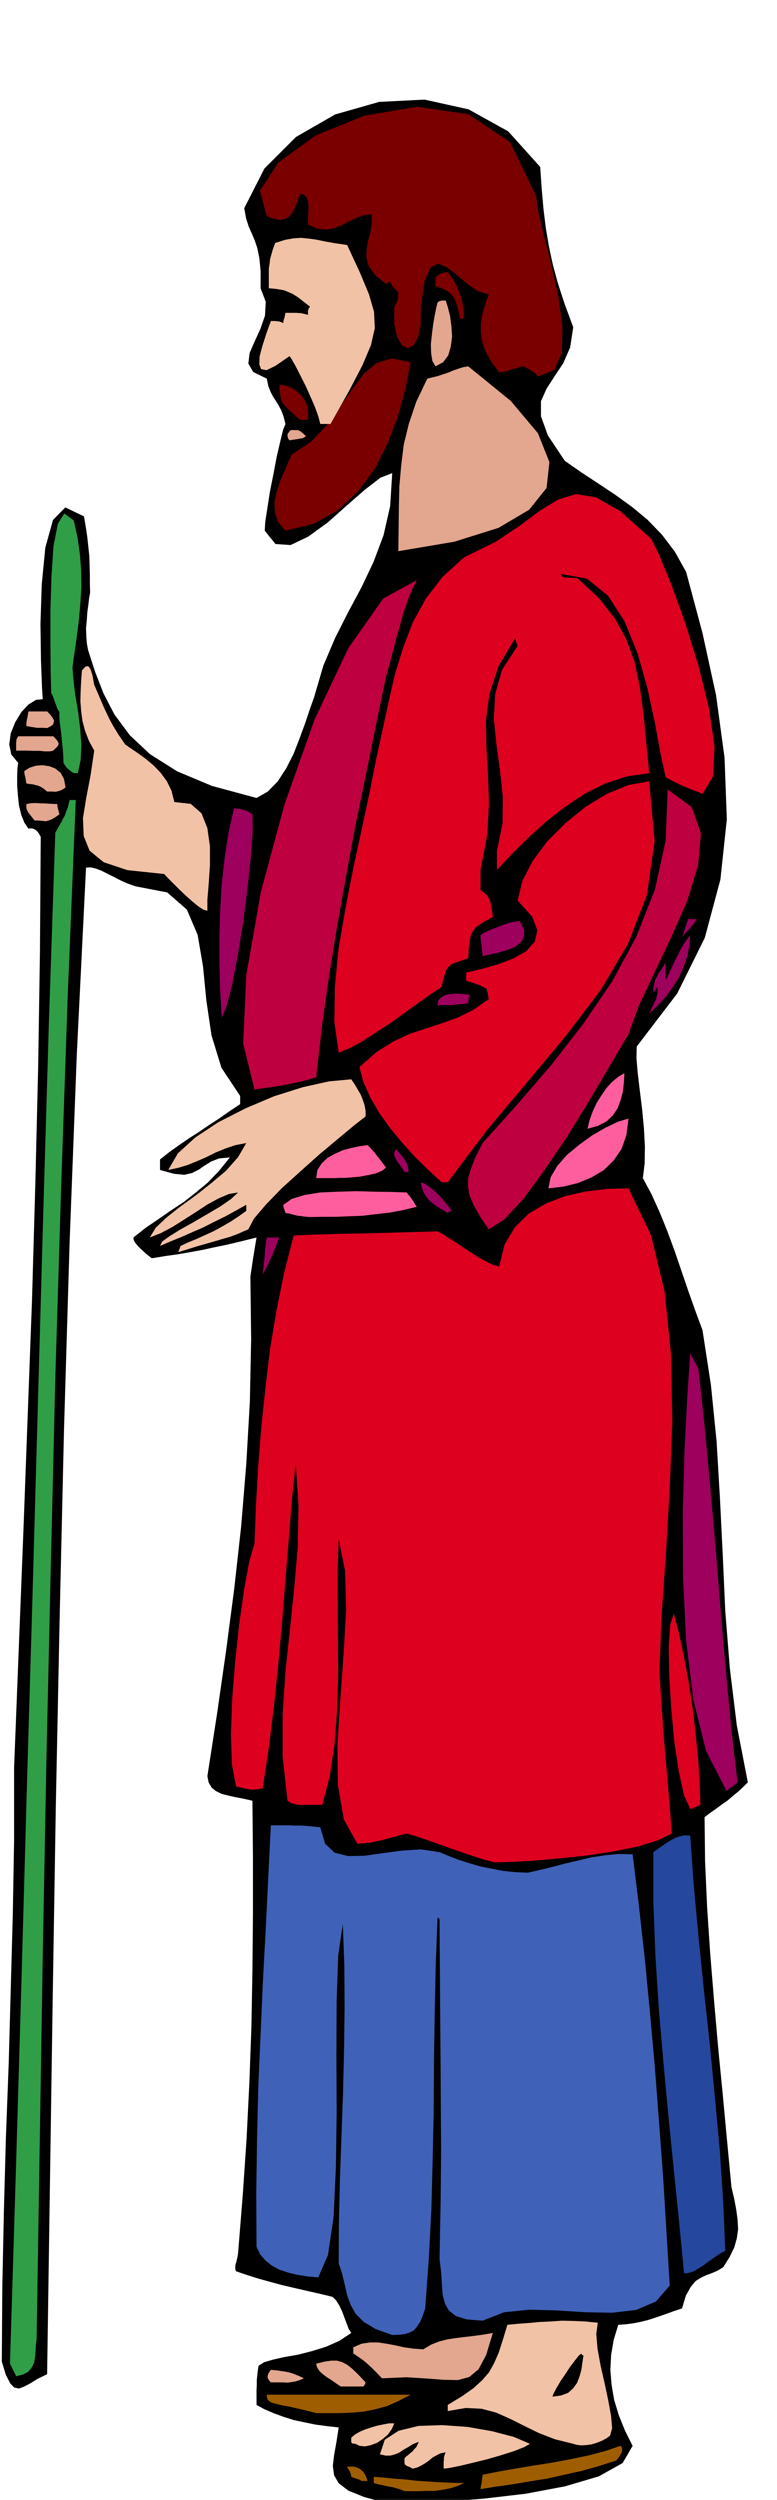 <svg xmlns="http://www.w3.org/2000/svg" width="490.455" height="1577.822" fill-rule="evenodd" stroke-linecap="round" preserveAspectRatio="none" viewBox="0 0 3035 9765"><style>.brush1{fill:#000}.pen1{stroke:none}.brush2{fill:#9e5e00}.brush3{fill:#f2c2a6}.brush4{fill:#e3a68f}.brush5{fill:#309e47}.brush8{fill:#de001f}.brush9{fill:#9e005e}.brush10{fill:#bf0040}.brush11{fill:#ff5e9e}.brush12{fill:#7a0000}</style><path d="m1516 9779-93-25-62-25-38-29-18-31-5-37 5-42 9-50 9-58-45-5-45-6-44-9-42-9-41-13-38-14-35-15-31-17v-58l1-19v-20l2-19 2-19 3-18 22-14 35-10 44-10 52-9 55-14 55-17 52-23 47-31-10-16-8-21-9-24-9-24-11-23-12-19-14-14-16-4-42-10-44-10-48-11-47-11-48-13-47-13-44-14-41-14-3-9v-9l1-9 3-9 2-9 2-9 2-9 1-9 18-223 15-220 11-221 8-219 4-220 2-220v-222l-2-221-35-8-32-6-30-7-24-6-22-11-16-13-12-20-5-25 38-245 35-244 32-244 27-243 20-244 14-244 5-244-3-243 3-21 3-20 3-20 3-19 3-19 3-18 3-18 3-18-65 16-55 13-49 10-45 10-45 8-45 8-50 7-55 9-13-10-12-10-12-11-11-10-10-11-8-10-5-10-1-9 48-38 50-34 49-34 50-33 47-37 47-39 44-46 42-52-42 4-31 12-26 16-23 16-26 13-30 7-41-4-54-15v-41l38-30 38-27 38-26 39-25 38-26 40-26 40-28 42-28v-32l-73-110-39-127-20-136-13-133-21-123-42-99-77-67-124-24-31-11-27-12-27-14-24-12-24-12-21-8-21-5-18 1-36 729-28 732-22 733-17 736-15 736-12 739-11 739-11 741-37 18-29 18-25 13-19 7-19-4-15-16-17-33-16-52 2-291 6-291 8-293 11-291 8-292 8-290 5-288v-284l18-458 18-457 17-457 17-455 13-456 11-452 7-452 3-449-7-13-7-9-7-6-6-3-7-2h-11l-3 1-16-24-12-30-9-37-4-38-3-39v-36l1-31 3-22-27-33-8-39 6-44 17-42 24-40 28-30 29-18 27-3-3-45-4-106-2-143 5-154 14-144 30-108 48-49 73 35 7 41 6 40 4 38 4 38 1 35 1 36v35l1 34-4 23-3 26-4 29-2 31-3 30 1 31 2 28 5 27 27 84 33 85 43 83 60 81 79 74 106 67 136 57 174 47 44-25 39-40 33-51 29-57 24-62 22-60 18-54 16-45 36-123 46-108 51-101 52-97 47-99 39-104 26-114 8-129-46 18-61 47-71 62-74 66-76 55-69 33-59-4-42-52 2-34 8-52 10-65 14-70 13-69 14-60 11-45 9-22-8-31-9-23-10-19-10-16-11-17-10-19-9-23-6-29-53-26-19-33 5-41 19-44 23-50 18-52 3-54-20-53v-67l-5-51-8-39-10-30-12-28-12-27-10-32-7-39 79-155 123-123 153-88 172-49 177-9 172 38 155 86 125 139 6 87 7 79 9 73 12 71 15 70 20 74 26 80 34 92-12 79-27 62-34 51-31 48-22 49v59l27 75 66 99 66 46 67 44 66 44 65 47 60 50 56 58 50 66 44 79 64 239 53 243 33 243 9 241-25 235-61 228-108 218-158 207-1 46 5 58 8 67 9 73 7 73 4 73-1 66-7 58 34 63 32 71 30 74 29 79 27 79 27 79 27 76 27 73 33 215 22 219 13 220 11 223 10 222 18 224 27 221 43 222-17 17-19 18-22 18-21 18-23 16-23 17-23 16-21 16 2 173 8 179 12 180 15 184 16 183 18 184 17 182 17 180 11 47 8 43 5 38 2 37-5 35-10 36-18 37-25 40-23 14-21 9-22 8-21 10-21 13-19 23-19 34-15 50-33 11-33 12-32 11-30 10-31 8-30 6-30 4-30 2-18 59-10 59-3 59 5 59 10 58 18 59 24 60 30 60-39 67-93 52-132 39-154 29-163 19-153 12-131 5-90 2z" class="pen1 brush1"/><path d="m1580 9731-14-6-16-5-18-5-18-3-18-4-15-3-13-3-8-3v-24l39 3 40 4 42 3 43 5 44 3 46 3 48 2 51 1-26 12-29 9-31 6-31 4h-32l-30 1h-54zm-168-40-8-5-9-3-6-2-6-2-6-2-5-2-1-6-1-5-2-5-1-4-3-5-3-5-3-5-2-5h23l11 2 12 5 9 6 10 10 8 14 7 19h-24zm465 32v-4l1-5 1-7 2-6 1-9 1-8 1-9 1-8 59-12 68-12 72-12 76-12 74-14 71-15 63-17 55-19 4 3 3 5v14l-4 8-5 9-6 9-8 9-68 22-68 19-68 15-67 15-69 11-65 11-64 9-61 10z" class="pen1 brush2"/><path d="m1612 9643-11-6-8-3-6-3-3-2-3-4-1-5v-17l6-7 8-6 8-7 9-7 7-9 8-8 5-10 5-11-23 9-19 12-18 10-16 11-17 7-18 5h-19l-22-5 19-57 54-35 78-19 93-3 99 7 96 17 84 22 63 27-23 13-38 15-50 16-55 16-57 14-50 12-40 8-24 3v-27l1-8v-9l2-7 2-7 3-6-20 4-16 8-16 9-13 11-14 10-15 9-16 8-19 5zm627-97-72-18-62-24-57-28-54-27-56-25-57-15-62-3-70 12v-24l56-34 44-31 34-31 27-31 20-36 18-41 16-50 18-59 42-4 42-3 42-4 44-2 43-3 45 1 46 2 49 5-6 44 5 58 12 66 16 70 14 66 11 61 4 47-8 29-15 11-17 9-20 8-20 6-21 3-20 1-17-2-14-4zm-851 0-6-1h-4l-3-1-1-1-2-4v-17l14-12 19-11 21-9 24-8 24-7 24-5 22-4h20l-10 23-15 21-20 17-22 15-24 9-23 5-21-2-17-8z" class="pen1 brush3"/><path d="m1235 9426-42-11-36-8-30-7-24-4-20-5-15-4-11-4-7-5-5-6-2-6-1-6v-6h562l-48 25-45 20-45 12-44 9-46 4-45 2h-96z" class="pen1 brush2"/><path d="m2158 9362 4-12 11-21 16-27 19-28 19-29 19-25 15-19 10-8v1l1 3 2 2 5 2-4 27-4 28-7 26-10 26-15 21-20 18-27 10-34 5z" class="pen1 brush1"/><path d="m1331 9322-21-14-17-12-16-10-12-9-12-10-8-9-7-12-3-13 32-8 27-4h22l21 6 19 10 20 16 23 22 29 31-1 1v4l-3 5-4 6h-89zm-273-16-8-9-4-7-1-6 1-6 2-6 3-5 3-5 4-5 23 2 19 3 15 2 13 3 12 3 13 5 15 6 19 9-16 7-16 5-17 3-16 2-17-1h-47zm434-16-22-23-16-16-14-13-10-9-11-9-11-8-13-9-15-10v-24l32-14 33-5h32l33 5 33 6 35 8 36 5 39 3 32-19 31-12 31-8 33-5 32-4 35-4 37-5 41-7-26 86-30 56-36 30-44 12-55-1-66-5-80-5-96 4z" class="pen1 brush4"/><path d="m63 9282-3-7-3-6-3-6-3-6-3-6-3-6-3-6-3-6 23-750 22-750 21-750 22-749 21-749 21-746 22-745 25-741 11-20 10-17 8-16 8-14 5-15 6-14 4-16 4-16h24l-31 754-26 754-23 753-18 753-17 751-14 750-12 749-12 748-3 24-1 24-2 23-4 22-9 18-13 16-20 11-28 7z" class="pen1 brush5"/><path d="m1532 9121-66-24-45-27-32-32-19-34-14-38-9-40-10-42-14-44 1-167 4-167 6-168 6-166 4-168 2-165-1-163-6-160-18 122-6 176-1 209 1 225-3 218-9 194-22 149-38 87-42-4-39-6-37-9-33-11-30-16-25-20-21-24-14-30-1-211 3-208 5-208 9-205 9-206 11-203 10-204 10-201h72l24 1h24l24 2 24 2 25 3 19 64 37 35 52 13 64-1 70-10 76-10 75-5 73 11 34 14 38 15 41 13 44 13 44 9 47 9 48 5 49 2 48-11 49-12 50-13 51-12 51-12 53-8 53-5 54 1 25 204 23 208 20 209 19 212 16 211 16 213 13 214 13 214-54 62-77 33-95 11-104-2-110-7-107-3-100 10-84 33-62-5-42-13-28-22-15-27-9-35-3-41-3-47-6-51 2-117 2-99 1-97 1-112-1-142-1-187-2-248-2-323-2-5-2-2-3-1h-1l-7 186-4 189-3 188-1 191-4 190-5 193-10 193-14 196-10 29-10 24-12 18-12 14-16 9-19 6-23 3-27 1z" class="pen1" style="fill:#4061b8"/><path d="m2672 8880-20-207-21-206-21-209-19-207-18-208-13-205-8-204v-199l15-11 16-11 17-12 18-11 18-10 19-7 20-4 21 1 14 196 19 205 21 208 23 211 20 208 19 206 13 198 8 190-21 11-20 14-22 15-21 16-22 14-20 11-19 6-16 1z" class="pen1" style="fill:#26479e"/><path d="m1933 7275-42-11-44-14-47-16-46-16-47-17-43-15-41-14-35-10-24 6-24 7-24 6-24 7-24 5-24 5-24 2-24 2-53-95-23-133-2-159 11-174 13-179 10-172-4-153-25-123-4 115v130l1 137 1 142-4 139-10 136-19 125-29 112h-62l-18 1-18-2-15-3-13-5-10-7-19-171v-166l11-166 17-162 17-163 14-162 3-163-11-164-15 143-12 153-13 159-13 164-15 165-17 165-20 162-24 158-14 2-11 2h-9l-9 1-11-2-13-2-16-4-21-5-16-85-4-118 5-140 12-149 16-148 19-133 20-107 20-68 6-154 9-153 12-153 16-151 18-151 25-149 30-148 37-145 69-3 69-2 69-2 70-1 70-2 71-2 71-2 73-2 19 10 28 18 33 21 37 25 36 23 35 20 29 14 24 6 21-86 40-67 55-54 67-39 75-29 81-18 83-10 83-2 88 183 53 220 25 245 5 261-10 264-15 258-17 241-8 214 8 133 8 110 7 89 7 75 5 62 5 57 4 53 4 55-55 27-78 24-95 19-103 16-106 11-100 9-88 5-66 2z" class="pen1 brush8"/><path d="m2696 7066-24-52-20-91-18-118-12-130-8-129-2-114 6-86 14-43 20 76 19 89 18 96 16 103 12 103 10 100 6 94 3 86-11 5-8 4-7 2-3 3-6 1-5 1z" class="pen1 brush8"/><path d="m2833 6986-75-146-49-197-29-233-12-251-1-256 7-241 11-212 11-166 3 8 4 8 4 8 5 8 4 7 4 8 4 8 4 9 22 201 19 201 18 201 17 201 16 201 18 202 19 202 24 205-6 5-6 5-6 4-5 5-10 6-7 7-5-1h-2l-1-3v-4zM1026 4979l2-19 2-18 2-18 2-18 1-18 2-18 2-18 3-18h49l-7 17-6 17-7 17-7 18-9 18-8 18-10 19-11 21z" class="pen1 brush9"/><path d="m697 4891 1-6 3-6 2-6 2-6 30-14 32-13 33-15 33-15 33-18 33-19 32-21 31-22v-24l-41 23-42 23-43 21-43 22-44 19-43 19-42 17-39 17 8-17 29-21 42-26 52-29 53-31 51-30 42-29 28-26-36 6-40 17-44 24-44 29-47 30-46 29-45 24-43 17 23-38 41-39 53-42 62-45 61-48 58-49 47-53 32-55-42 8-39 13-39 16-36 18-37 16-37 15-37 11-38 8 38-65 68-62 91-60 106-54 111-47 111-35 103-23 87-8 7 10 9 14 10 17 11 19 8 20 7 21 4 22v22l-45 35-61 51-73 61-75 67-73 66-62 64-47 55-22 42-17 7-15 7-17 7-22 8-31 9-41 12-56 16-74 23z" class="pen1 brush3"/><path d="m1909 4802-35-52-24-43-16-37-6-34 1-35 11-38 18-45 27-53 133-148 133-154 126-162 114-167 95-176 72-183 42-191 8-200 94 69 36 102-11 125-43 140-63 143-67 141-60 128-39 108-30 50-54 92-71 120-82 134-88 130-84 115-77 83-60 38z" class="pen1 brush10"/><path d="m1211 4754-12-1-12-1-12-2-12-1-12-3-12-3-12-3-12-2-2-7-2-6-2-5-1-4-1-5v-5l33-23 49-15 61-10 70-3 72-2 72 2 66 1 58 2 5 6 5 6 5 6 5 7 4 6 5 8 5 8 6 9-54 13-54 10-53 6-51 6-52 2-51 2h-51l-51 1z" class="pen1 brush11"/><path d="m1749 4738-25-15-21-13-18-13-13-13-11-15-8-15-6-17-3-19 15 6 15 10 15 11 15 14 15 14 15 18 15 18 16 21-6 1-5 3-4 2-1 2z" class="pen1 brush9"/><path d="m2142 4642 9-44 26-44 38-43 47-39 51-37 52-30 48-23 42-13-8 64-19 55-31 45-39 38-47 28-53 22-57 14-59 7z" class="pen1 brush11"/><path d="m1725 4618-51-47-51-50-51-56-47-57-44-61-35-61-27-60-15-58 67-59 66-41 64-30 64-21 61-20 62-22 60-30 61-42-1-6-1-6-1-6-1-5-3-10-1-7-10-6-10-5-10-5-10-3-11-4-10-3-10-3-9-3v-32l60-14 64-18 60-23 51-29 33-37 10-44-20-53-57-63 18-76 40-78 57-77 72-72 79-64 84-51 84-34 80-14 21 234-30 210-74 191-107 181-134 176-149 179-158 188-156 207h-24z" class="pen1 brush8"/><path d="M1307 4602h-72l5-32 16-25 23-22 29-16 31-14 34-9 33-7 30-4 9 9 9 10 9 10 9 12 9 11 9 12 9 12 9 12-17 13-24 10-29 6-31 6-32 3-28 2h-24l-16 1z" class="pen1 brush11"/><path d="m1580 4578-10-16-9-13-9-12-6-10-5-11-2-9 2-9 7-9 4 6 6 7 8 9 9 10 7 11 7 13 5 15 2 18h-16z" class="pen1 brush9"/><path d="m2295 4409 8-34 12-33 15-33 19-30 20-29 22-24 24-20 24-14-2 36-4 36-9 34-12 32-19 28-25 23-33 17-40 11z" class="pen1 brush11"/><path d="m994 4256-44-179 12-268 57-325 93-344 117-330 132-279 136-193 131-72-20 40-17 44-16 46-13 49-14 49-13 50-13 49-14 50-40 192-39 193-40 193-36 195-35 195-32 197-28 198-23 202-27 8-29 8-33 7-32 7-33 5-32 5-29 4-26 4z" class="pen1 brush10"/><path d="m1323 4112-17-121 2-138 15-151 27-157 31-159 33-152 30-140 24-122 25-115 24-111 25-110 32-104 38-100 51-93 66-86 84-76 122-60 96-64 79-59 71-43 69-21 78 13 95 54 121 108 31 63 47 115 54 149 52 167 41 166 22 151-6 117-41 68-19-8-19-7-19-8-18-7-19-9-18-9-17-9-15-8-20-93-22-120-29-134-38-135-51-126-65-101-83-67-102-18 2 5 3 4 3 2 6 3h7l10 1h14l20 1 84 78 63 80 45 82 32 89 20 94 14 103 11 112 12 124-89 13-84 28-80 40-75 50-72 56-69 62-65 64-61 65v-73l22-108 1-105-11-103-14-101-10-100 5-96 27-96 61-93-3-7-2-5-2-5v-3l-1-7v-6l-67 113-35 107-14 104 2 105 6 107 4 114-7 123-26 135v80l13 8 10 9 7 9 6 11 3 12 3 15 3 18 3 22-30 16-21 13-17 13-10 14-8 16-4 22-4 29-2 38-29 10-21 7-16 7-10 8-8 10-6 16-7 22-7 32-42 28-48 34-53 38-55 40-57 37-54 35-50 27-43 18z" class="pen1 brush8"/><path d="m866 3975-6-108-3-105v-104l3-101 6-102 11-100 15-99 22-99 15 2 13 2 9 2 8 3 6 2 6 3 6 4 9 6 1 64-7 100-13 123-17 134-21 129-22 115-22 85-19 44zm1670-16 6-13 6-13 6-13 7-13 4-14 3-13 1-13-1-12-5 6-3 6-4 6-4 6v-22l4-17 4-15 7-12 6-12 9-12 9-14 9-16v72l11-24 11-24 11-24 12-23 11-23 12-21 13-20 15-18-3 41-9 42-14 41-18 40-24 38-27 37-31 34-34 32zm-827-32 3-19 11-12 15-9 20-4 20-2 22 1 20 2 17 3-5 7-2 9-1 8v8l-18 2-16 2-15 1-14 2h-43l-14 1zm176-192-1-10-1-10-1-11-1-10-2-11-1-10-1-10v-9l9-8 17-8 20-9 24-9 23-9 24-7 20-5 16-1 17 34v28l-13 22-23 17-30 12-33 10-34 7-29 7zm779-73 3-9 3-9 3-9 3-9 3-9 3-9 3-9 3-9h32l-5 9-5 9-8 9-7 9-9 9-8 9-8 9-6 9z" class="pen1 brush9"/><path d="m641 3414-143-15-93-31-55-45-23-57-3-70 13-80 17-89 14-95-21-39-15-39-10-38-5-38-3-39 1-39 2-40 3-41 3-3 5-6 6-6 7-2 6 2 7 11 7 22 7 38 13 30 12 28 11 26 12 26 12 25 16 29 19 31 26 38 23 16 28 19 29 21 31 26 27 28 25 34 18 37 11 44 64 7 42 37 23 58 10 71v75l-5 73-5 61v43l-16-5-20-13-24-20-25-22-26-25-23-23-21-21-14-15z" class="pen1 brush3"/><path d="m135 3205-11-14-8-10-6-8-3-6-3-6-1-6v-14l14-3 13-1h13l14 1h13l16 1 17 1 21 1v5l1 6 1 6 2 6 2 9 2 8-17 12-14 8-12 4-9 3-10-1-10-1-12-1h-13zm49-113-13-11-11-7-11-5-9-2-10-3-9-1-9-1-9-2-1-6-1-6-1-6-1-6-2-6-1-6-1-6v-6l20-13 25-8 26-2 27 4 23 9 21 17 13 24 6 33-10 7-10 5-10 3-9 2-10-1h-23z" class="pen1 brush4"/><path d="m288 3020-6-4-6-4-6-5-5-4-6-6-4-6-4-6-3-5-1-30-2-27-3-26-2-24-3-24-3-23-2-24v-23l-4-3-4-8-4-11-4-11-5-14-4-11-4-9-3-5-2-78-1-112v-132l4-133 8-119 17-87 25-40 37 27 15 67 9 65 5 63 1 64-4 64-6 68-9 70-11 77-5 37 4 49 7 58 11 65 8 65 5 65-3 59-11 51h-16z" class="pen1 brush5"/><path d="M63 2932v-32l1-5v-6l2-4 2-4 3-5h137l8 8 6 7 4 6 3 7-1 6-4 6-7 7-9 9-7 2-6 1h-21l-18-2h-23l-31-1H63zm40-96v-9l1-9 1-8 2-6 1-7 1-6 1-6 1-6h73l8 8 8 9 6 9 5 9-1 8-3 8-9 7-14 7-13-1h-28l-10-2-9-1-10-2-11-2zm1453-683 1-89 1-84 2-82 7-79 10-82 20-82 29-86 43-90 20-5 21-5 21-7 21-7 19-8 20-7 19-6 19-3 166 135 106 126 45 113-11 101-68 85-120 71-172 54-219 37z" class="pen1 brush4"/><path d="m1115 2073-29-34-12-37-2-41 9-40 13-42 17-38 15-36 13-29 75-50 61-63 51-71 48-69 46-62 51-43 60-18 73 15-20 102-29 107-40 106-51 101-65 88-79 74-94 53-111 27z" class="pen1 brush12"/><path d="m1131 1720-5-6-2-6-1-6v-6l4-6 4-5 3-4 5-1h24l7 3 4 2 6 5 6 5 9 9-3 2-3 2-4 2-4 2-8 1-10 2-14 2-18 3z" class="pen1 brush4"/><path d="m1251 1656-7-28-13-36-18-42-19-42-21-42-18-35-15-27-9-13-55 38-35 17-21-4-7-18 1-32 11-41 15-47 18-50h18l6 1h6l6 2 6 2 7 3v-6l1-5 1-5 2-4 1-5 1-5 1-5 1-5h43l10 1h7l8 2 9 2 11 3v-16l1-3 2-7 5-6-28-22-21-16-19-12-16-7-17-7-16-3-20-3-24-2v-77l3-18 2-19 5-18 6-21 9-24 38-12 33-6 30-2 30 3 29 4 34 7 39 7 48 7 50 108 35 84 20 69 3 64-15 66-33 78-52 100-73 130h-40z" class="pen1 brush3"/><path d="m1171 1640-27-25-19-17-13-14-8-10-6-13-3-14-2-19-2-25 21 2 22 8 20 11 20 17 14 19 12 24 4 26-1 30h-32zm931-169-5-6-6-6-9-6-8-5-9-6-8-4-7-4-4-3-15 3-14 4-13 3-12 5-12 3-11 3-10 2-9 1-32-44-22-40-13-37-5-35v-36l6-36 11-37 14-40-43-13-42-29-41-35-37-29-35-14-28 14-24 52-15 102-1 72-11 51-19 30-21 9-22-12-19-31-11-51v-68l5-9 4-6 2-6 3-4v-7l1-6v-8l1-10-6-6-5-5-5-5-3-4-4-5-3-5-3-5-3-5-6 1-5 3-4 2-1 2-44-37-24-34-9-33 1-33 6-34 9-33 5-34v-35l-33 4-29 11-29 14-28 15-30 11-30 5-34-4-36-16v-20l1-19 1-21v-18l-3-17-6-13-10-9-15-3-9 28-9 25-11 20-12 16-16 9-19 4-24-4-29-10-27-100 73-111 145-105 190-77 207-35 199 29 163 109 102 210 9 64 23 96 29 115 27 123 15 115-2 99-30 68-63 26z" class="pen1 brush12"/><path d="m1701 1431-12-21-5-30-1-36 4-38 5-39 6-35 6-30 5-20 6-5 7-2 3-1h16l8 25 9 35 5 39 3 41-5 39-10 35-20 27-30 16z" class="pen1 brush4"/><path d="m1797 1246-6-30-6-24-7-19-8-15-12-13-14-10-19-9-24-8v-32l5-6 4-4 4-3 5-2 4-3 7-2 8-2 11-2 11 15 12 19 11 20 10 22 8 23 6 24 4 26 2 27-2 4-3 3h-6l-5 1z" class="pen1 brush12"/></svg>
